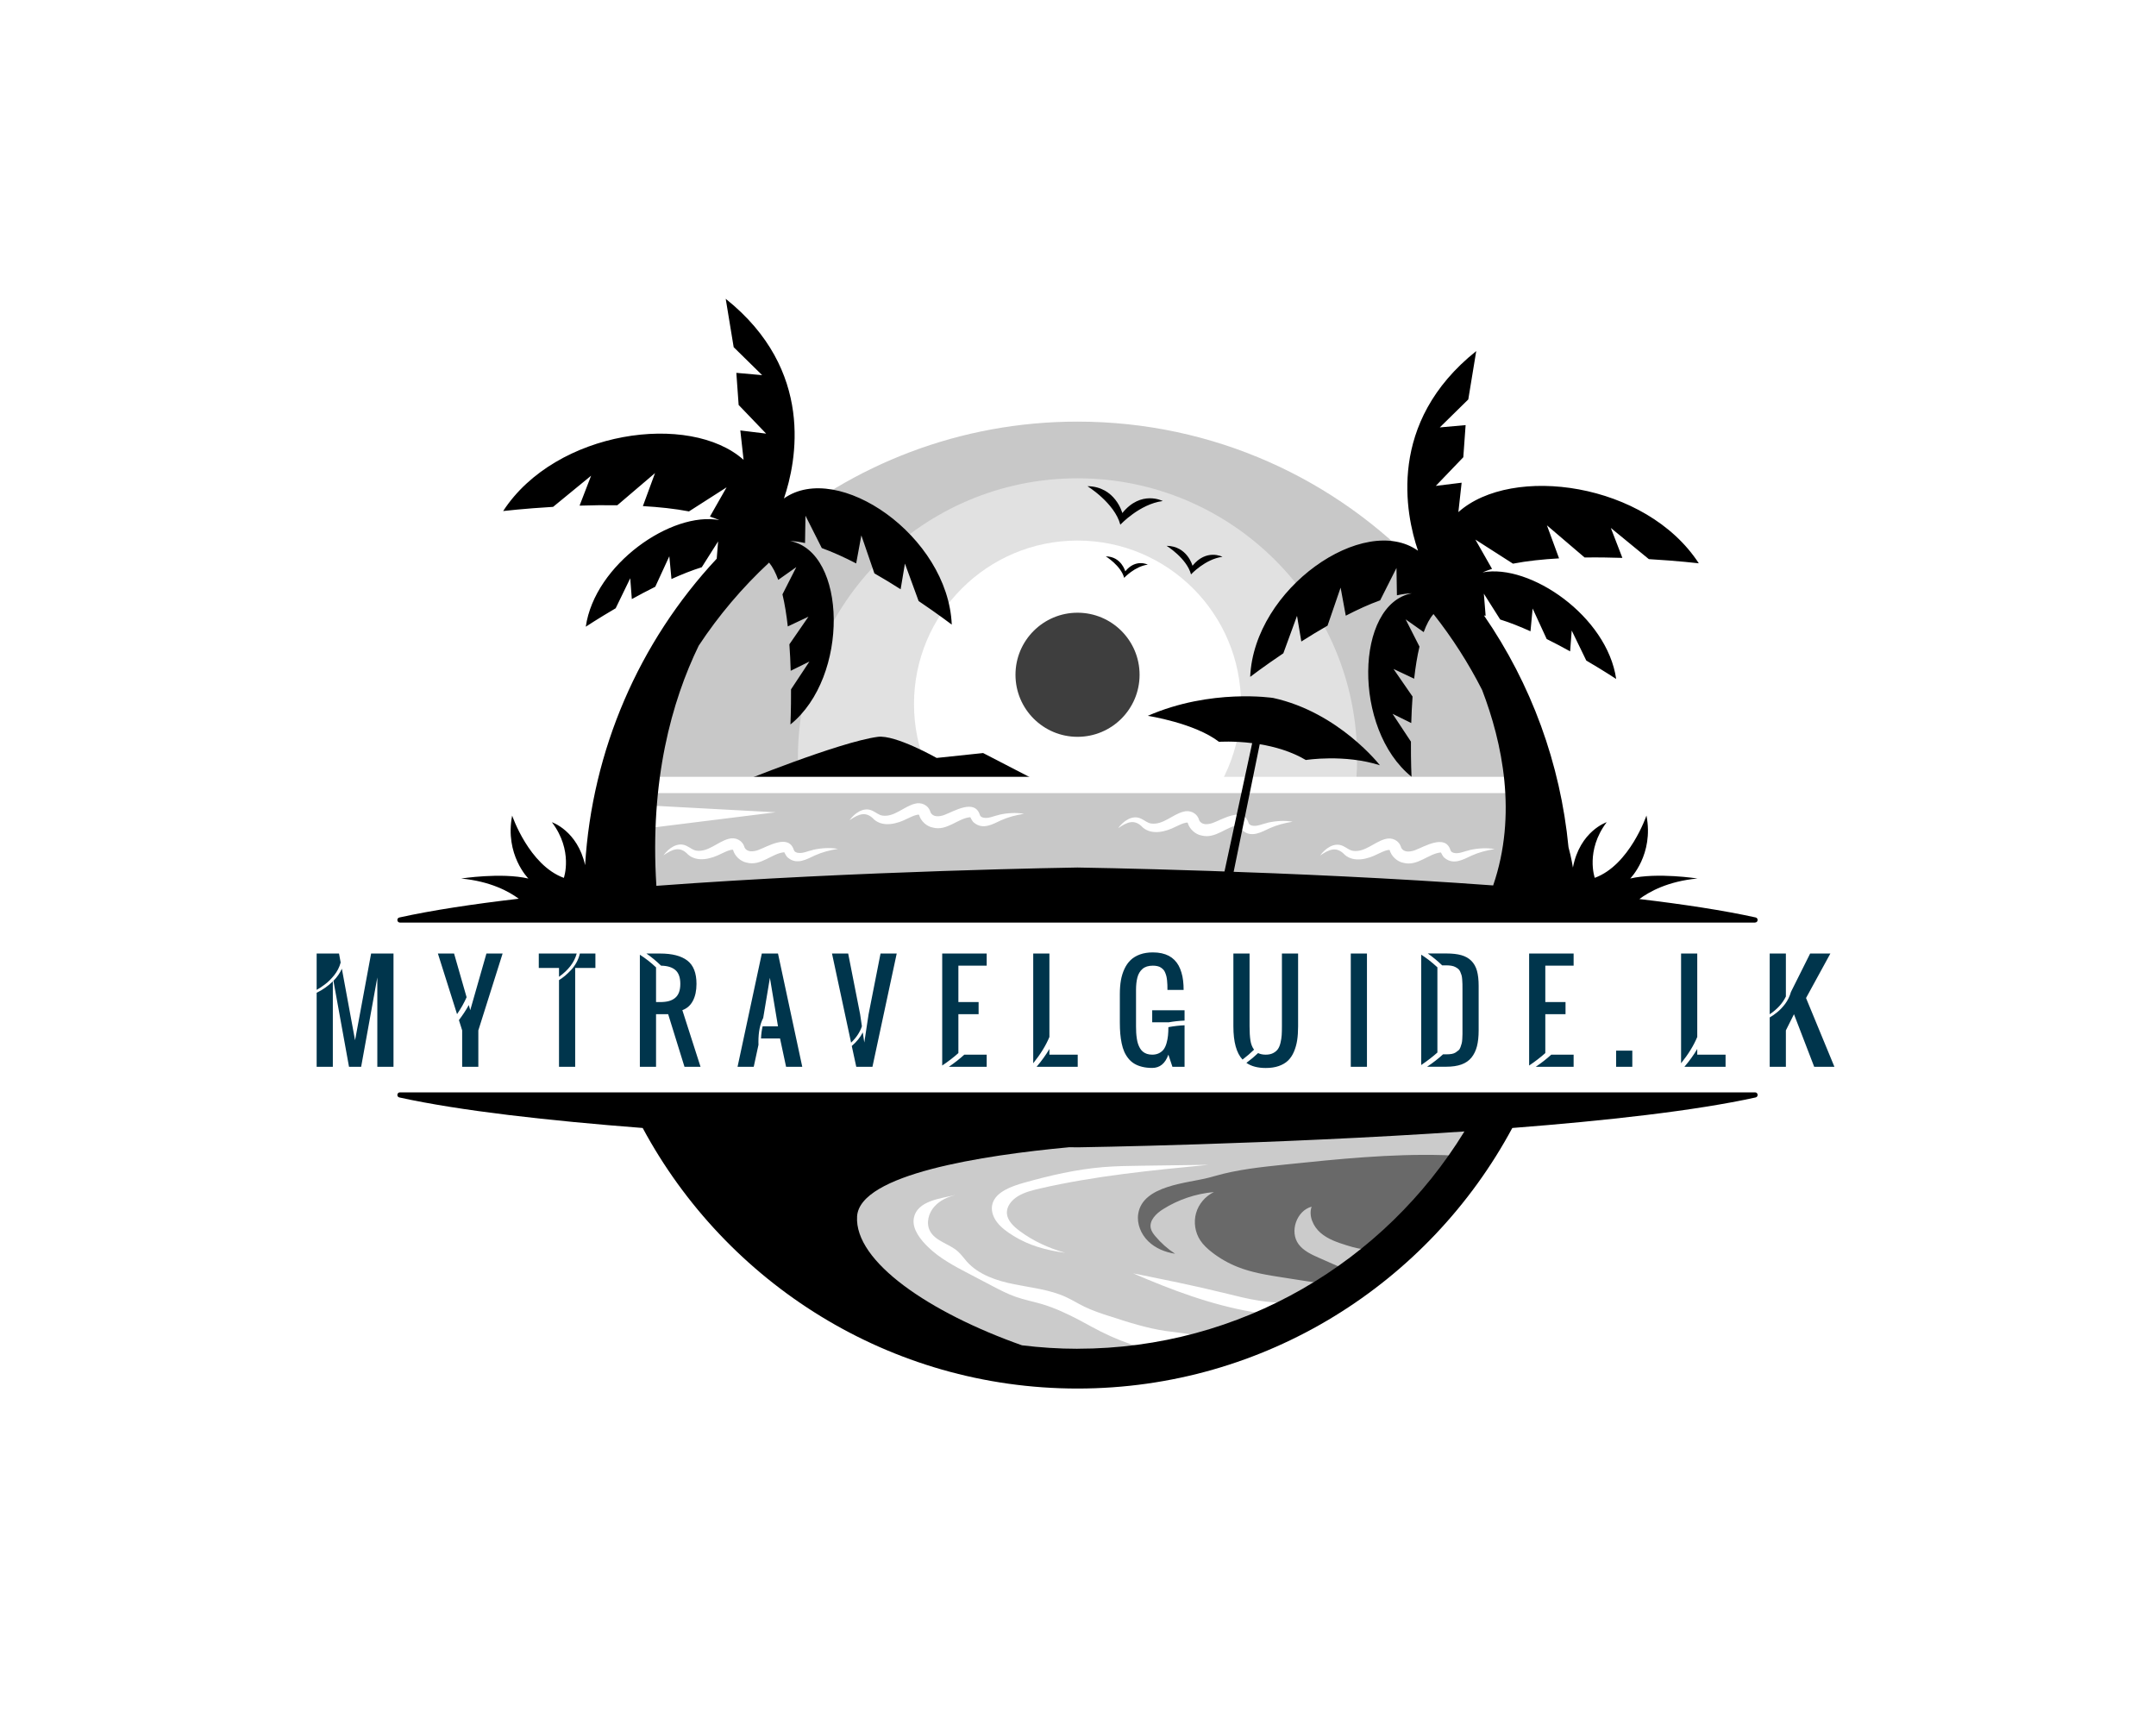 <?xml version="1.0" encoding="utf-8"?>
<svg xmlns="http://www.w3.org/2000/svg" version="1.1" width="1280" height="1024" viewBox="0 0 1280 1024">
  <desc>Created with Fabric.js 5.3.0</desc>
  <g transform="matrix(1 0 0 1 640 512)" id="background-logo">
    <rect style="stroke: none; stroke-width: 0; stroke-dasharray: none; stroke-linecap: butt; stroke-dashoffset: 0; stroke-linejoin: miter; stroke-miterlimit: 4; fill: rgb(255,255,255); fill-opacity: 0; fill-rule: nonzero; opacity: 1;" paint-order="stroke" x="-640" y="-512" rx="0" ry="0" width="1280" height="1024"/>
  </g>
  <g transform="matrix(1.921 0 0 1.921 639.7 500.813)" id="logo-logo">
    <g style="" paint-order="stroke">
      <g transform="matrix(1.23 0 0 1.23 0 -55.012)">
        <path style="stroke: none; stroke-width: 0; stroke-dasharray: none; stroke-linecap: butt; stroke-dashoffset: 0; stroke-linejoin: miter; stroke-miterlimit: 4; fill-rule: nonzero; opacity: 1; fill: rgb(200, 200, 200);" paint-order="stroke" transform=" translate(-170.89, -92.165)" d="M 289.84 149.81 C 289.84 151.03 289.82 152.25 289.79 153.47 L 51.99 153.47 C 51.96 152.25 51.94 151.03 51.94 149.81 C 51.94 113.68 68.06 81.3 93.49 59.5 C 114.3 41.65 141.33 30.86 170.89 30.86 C 205.12 30.86 235.97 45.32 257.67 68.47 C 277.62 89.74 289.84 118.35 289.84 149.81 Z" stroke-linecap="round"/>
      </g>
      <g transform="matrix(1.23 0 0 1.23 0 121.81)">
        <path style="stroke: none; stroke-width: 0; stroke-dasharray: none; stroke-linecap: butt; stroke-dashoffset: 0; stroke-linejoin: miter; stroke-miterlimit: 4; fill-rule: nonzero; opacity: 1; fill: rgb(203, 203, 203);" paint-order="stroke" transform=" translate(-170.89, -235.89)" d="M 277.3 203.03 C 257.77 242 217.45 268.75 170.89 268.75 C 124.33 268.75 84.02 242 64.48 203.03 L 277.3 203.03 Z" stroke-linecap="round"/>
      </g>
      <g transform="matrix(1.23 0 0 1.23 10.256 128.647)">
        <path style="stroke: none; stroke-width: 0; stroke-dasharray: none; stroke-linecap: butt; stroke-dashoffset: 0; stroke-linejoin: miter; stroke-miterlimit: 4; fill: rgb(255,255,255); fill-rule: nonzero; opacity: 1;" paint-order="stroke" transform=" translate(-179.227, -241.447)" d="M 228.76 252.37 C 227.87 252.37 226.08 253.58 225.21 253.92 C 224.27 254.28 223.3 254.8 222.33 255.07 C 220.07 255.72 217.17 254.89 214.91 254.51 C 204.51 252.75 194.55 248.99 184.86 244.81 C 192.47 246.34 200.09 247.87 207.63 249.72 C 210.63 250.45 213.62 251.24 216.67 251.7 C 220.66 252.3 224.71 252.33 228.75 252.37 Z M 178.98 255.59 C 176.79 254.87 174.59 254.15 172.51 253.13 C 170.98 252.38 169.53 251.47 167.98 250.76 C 163.91 248.89 159.37 248.44 154.98 247.55 C 150.59 246.67 146.07 245.19 143.08 241.85 C 142.33 241.01 141.69 240.07 140.85 239.32 C 138.64 237.34 135.11 236.74 133.78 234.08 C 132.8 232.12 133.48 229.62 134.96 228 C 136.44 226.38 138.26 225.63 140.38 225.08 C 136.83 226 130.44 226.42 129.74 231.12 C 129.34 233.81 131.58 236.48 133.35 238.2 C 136.3 241.07 140 243.02 143.62 244.91 C 145.57 245.93 147.53 246.96 149.48 247.98 C 151.39 248.98 153.32 249.99 155.35 250.7 C 157.5 251.46 159.75 251.89 161.94 252.53 C 165.27 253.52 168.42 255.01 171.49 256.63 C 173.23 257.56 174.95 258.53 176.72 259.42 C 179.95 261.05 183.32 262.39 186.79 263.43 C 189.37 264.21 192.8 265.43 195.66 265.35 C 196.01 265.34 196.36 265.31 196.69 265.25 C 199.7 264.76 202.1 263.05 204.97 262.16 C 201.47 259.99 197.13 259.89 193.05 259.29 C 188.24 258.58 183.59 257.08 178.97 255.57 Z M 154.82 235.41 C 158.79 237.84 163.02 239.01 167.79 239.65 C 163.59 238.45 159.71 236.66 156.38 234.18 C 154.8 233.01 153.28 231.54 153.15 229.76 C 153.03 228.05 154.27 226.44 155.91 225.44 C 157.54 224.44 159.52 223.94 161.47 223.49 C 175.3 220.31 189.59 218.92 203.82 217.54 C 198.17 217.62 192.52 217.7 186.87 217.77 C 183.69 217.81 180.5 217.86 177.34 218.12 C 170.58 218.68 163.99 220.21 157.54 222.02 C 154.25 222.94 150.55 224.3 149.59 227.12 C 149.04 228.73 149.57 230.5 150.63 231.91 C 151.69 233.32 153.23 234.43 154.83 235.41 Z" stroke-linecap="round"/>
      </g>
      <g transform="matrix(1.23 0 0 1.23 69.231 116.169)">
        <path style="stroke: none; stroke-width: 0; stroke-dasharray: none; stroke-linecap: butt; stroke-dashoffset: 0; stroke-linejoin: miter; stroke-miterlimit: 4; fill-rule: nonzero; opacity: 1; fill: rgb(105, 105, 105);" paint-order="stroke" transform=" translate(-227.163, -231.305)" d="M 266.3 221.3 C 261.85 227.42 256.16 232.64 249.68 236.54 C 247.97 237.56 246.15 238.52 244.17 238.71 C 242.25 238.89 240.35 238.34 238.51 237.77 C 236.17 237.04 233.77 236.23 231.93 234.62 C 230.09 233.01 228.91 230.38 229.7 228.06 C 225.93 229.08 224.1 234.33 226.42 237.48 C 227.66 239.16 229.66 240.08 231.57 240.92 C 233.03 241.57 234.49 242.21 235.96 242.86 C 237.09 243.36 239.54 243.91 240.36 244.8 C 241.94 246.51 238.89 247.49 237.23 247.55 C 234.09 247.65 230.96 247.17 227.85 246.69 C 226.08 246.41 224.31 246.14 222.54 245.86 C 218.67 245.26 214.75 244.65 211.11 243.2 C 208.78 242.28 206.58 241.02 204.6 239.47 C 203.52 238.62 202.49 237.68 201.73 236.53 C 200.42 234.54 200.02 231.97 200.67 229.68 C 201.32 227.39 203 225.41 205.16 224.39 C 200.63 224.79 196.2 226.28 192.36 228.7 C 190.65 229.78 188.86 231.52 189.29 233.49 C 189.46 234.25 189.94 234.89 190.43 235.48 C 191.86 237.18 193.54 238.68 195.41 239.89 C 192.9 239.51 190.44 238.51 188.63 236.73 C 186.82 234.95 185.74 232.35 186.14 229.84 C 187.27 222.67 198.54 222.17 203.89 220.77 C 204.36 220.65 204.82 220.52 205.28 220.39 C 211.05 218.72 217.06 218.1 223.02 217.48 C 236.28 216.11 249.58 214.73 262.91 215.11 C 264.44 215.15 266.7 215.3 267.8 216.55 C 269.12 218.06 267.34 219.85 266.3 221.28 Z" stroke-linecap="round"/>
      </g>
      <g transform="matrix(1.23 0 0 1.23 0.006 -46.252)">
        <path style="stroke: none; stroke-width: 0; stroke-dasharray: none; stroke-linecap: butt; stroke-dashoffset: 0; stroke-linejoin: miter; stroke-miterlimit: 4; fill-rule: nonzero; opacity: 1; fill: rgb(225, 225, 225);" paint-order="stroke" transform=" translate(-170.895, -99.285)" d="M 241.15 115.35 C 241.15 129.4 237.02 142.49 229.92 153.47 L 111.87 153.47 C 104.76 142.49 100.64 129.4 100.64 115.35 C 100.64 76.55 132.09 45.1 170.89 45.1 C 209.69 45.1 241.15 76.55 241.15 115.35 Z" stroke-linecap="round"/>
      </g>
      <g transform="matrix(1.23 0 0 1.23 -5.684342e-14 -43.134)">
        <path style="stroke: none; stroke-width: 0; stroke-dasharray: none; stroke-linecap: butt; stroke-dashoffset: 0; stroke-linejoin: miter; stroke-miterlimit: 4; fill-rule: nonzero; opacity: 1; fill: rgb(255, 255, 255);" paint-order="stroke" transform=" translate(-170.89, -101.82)" d="M 211.97 101.82 C 211.97 124.51 193.58 142.9 170.89 142.9 C 148.2 142.9 129.81 124.51 129.81 101.82 C 129.81 79.13 148.2 60.74 170.89 60.74 C 193.58 60.74 211.97 79.13 211.97 101.82 Z" stroke-linecap="round"/>
      </g>
      <g transform="matrix(1.23 0 0 1.23 -58.039 -25.843)">
        <path style="stroke: none; stroke-width: 0; stroke-dasharray: none; stroke-linecap: butt; stroke-dashoffset: 0; stroke-linejoin: miter; stroke-miterlimit: 4; fill: rgb(0,0,0); fill-rule: nonzero; opacity: 1;" paint-order="stroke" transform=" translate(-123.715, -115.874)" d="M 161.92 121.74 L 85.51 121.74 C 85.51 121.74 111.02 111.34 120.72 110.05 C 125.13 109.46 135.51 115.35 135.51 115.35 L 147.19 114.12 L 161.92 121.74 Z" stroke-linecap="round"/>
      </g>
      <g transform="matrix(1.23 0 0 1.23 1.175 -14.659)">
        <path style="stroke: none; stroke-width: 0; stroke-dasharray: none; stroke-linecap: butt; stroke-dashoffset: 0; stroke-linejoin: miter; stroke-miterlimit: 4; fill: rgb(255,255,255); fill-rule: nonzero; opacity: 1;" paint-order="stroke" transform=" translate(-171.845, -124.965)" d="M 280.97 120.09 L 280.97 129.84 L 62.72 129.84 L 62.72 120.09 L 280.97 120.09 Z" stroke-linecap="round"/>
      </g>
      <g transform="matrix(1.23 0 0 1.23 -0.655 2.238)">
        <path style="stroke: none; stroke-width: 0; stroke-dasharray: none; stroke-linecap: butt; stroke-dashoffset: 0; stroke-linejoin: miter; stroke-miterlimit: 4; fill-rule: nonzero; opacity: 1; fill: rgb(200, 200, 200);" paint-order="stroke" transform=" translate(-170.358, -138.699)" d="M 267.66 151.19 C 242.69 154.81 64.56 152.48 64.56 152.48 C 64.56 152.48 48.97 147.49 59.62 124.18 L 282.98 124.18 C 282.98 124.18 292.64 147.57 267.66 151.19 Z" stroke-linecap="round"/>
      </g>
      <g transform="matrix(1.23 0 0 1.23 -2.227 -3.18)">
        <path style="stroke: none; stroke-width: 0; stroke-dasharray: none; stroke-linecap: butt; stroke-dashoffset: 0; stroke-linejoin: miter; stroke-miterlimit: 4; fill: rgb(255,255,255); fill-rule: nonzero; opacity: 1;" paint-order="stroke" transform=" translate(-169.08, -134.295)" d="M 95.06 129 L 62.97 132.99 L 62.46 127.25 L 95.06 129 Z M 104.46 138.45 C 103.01 138.76 101.79 139.45 100.48 139.16 C 100.02 139.02 99.74 138.85 99.62 138.47 C 98.3 134.31 93.07 137.61 90.63 138.5 C 89.35 138.94 87.85 139.06 87.23 137.83 C 86.72 135.96 84.87 135.18 83.2 135.68 C 80.44 136.43 78.09 139.05 75.15 138.64 C 74.2 138.5 73.56 137.85 72.62 137.42 C 70.38 136.35 68.09 138.1 66.86 139.82 C 69.1 138.28 70.99 137.4 73.05 139.63 C 75.39 141.66 78.93 140.67 81.32 139.44 C 82.16 139.06 82.96 138.63 83.84 138.44 C 84.06 138.4 84.25 138.41 84.33 138.42 C 84.73 139.96 86.22 141.37 87.81 141.65 C 91.34 142.59 94.12 139.3 97.21 139.04 C 97.21 139.04 97.21 139.04 97.21 139.04 C 97.39 139.37 97.78 140.18 98.13 140.4 C 100.41 142.32 102.92 140.75 104.93 139.83 C 106.73 139.02 108.68 138.51 110.71 138.19 C 108.67 137.84 106.54 137.97 104.47 138.43 Z M 151.2 129.64 C 149.75 129.95 148.53 130.64 147.22 130.35 C 146.76 130.21 146.48 130.04 146.36 129.66 C 145.04 125.5 139.81 128.8 137.37 129.69 C 136.09 130.13 134.59 130.25 133.97 129.02 C 133.46 127.15 131.61 126.37 129.94 126.87 C 127.18 127.62 124.83 130.24 121.89 129.83 C 120.94 129.69 120.3 129.04 119.36 128.61 C 117.12 127.54 114.83 129.29 113.6 131.01 C 115.84 129.47 117.73 128.59 119.79 130.82 C 122.13 132.85 125.67 131.86 128.06 130.63 C 128.9 130.25 129.7 129.82 130.58 129.63 C 130.8 129.59 130.99 129.6 131.07 129.61 C 131.47 131.15 132.96 132.56 134.55 132.84 C 138.08 133.78 140.86 130.49 143.95 130.23 C 143.95 130.23 143.95 130.23 143.95 130.23 C 144.13 130.56 144.52 131.37 144.87 131.59 C 147.15 133.51 149.66 131.94 151.67 131.02 C 153.47 130.21 155.42 129.7 157.45 129.38 C 155.41 129.03 153.28 129.16 151.21 129.62 Z M 269.45 138.5 C 268 138.81 266.78 139.5 265.47 139.21 C 265.01 139.07 264.73 138.9 264.61 138.52 C 263.29 134.36 258.06 137.66 255.62 138.55 C 254.34 138.99 252.84 139.11 252.22 137.88 C 251.71 136.01 249.86 135.23 248.19 135.73 C 245.43 136.48 243.08 139.1 240.14 138.69 C 239.19 138.55 238.55 137.9 237.61 137.47 C 235.37 136.4 233.08 138.15 231.85 139.87 C 234.09 138.33 235.98 137.45 238.04 139.68 C 240.38 141.71 243.92 140.72 246.31 139.49 C 247.15 139.11 247.95 138.68 248.83 138.49 C 249.05 138.45 249.24 138.46 249.32 138.47 C 249.72 140.01 251.21 141.42 252.8 141.7 C 256.33 142.64 259.11 139.35 262.2 139.09 C 262.2 139.09 262.2 139.09 262.2 139.09 C 262.38 139.42 262.77 140.23 263.12 140.45 C 265.4 142.37 267.91 140.8 269.92 139.88 C 271.72 139.07 273.67 138.56 275.7 138.24 C 273.66 137.89 271.53 138.02 269.46 138.48 Z M 218.7 131.63 C 217.25 131.94 216.03 132.63 214.72 132.34 C 214.26 132.2 213.98 132.03 213.86 131.65 C 212.54 127.49 207.31 130.79 204.87 131.68 C 203.59 132.12 202.09 132.24 201.47 131.01 C 200.96 129.14 199.11 128.36 197.44 128.86 C 194.68 129.61 192.33 132.23 189.39 131.82 C 188.44 131.68 187.8 131.03 186.86 130.6 C 184.62 129.53 182.33 131.28 181.1 133 C 183.34 131.46 185.23 130.58 187.29 132.81 C 189.63 134.84 193.17 133.85 195.56 132.62 C 196.4 132.24 197.2 131.81 198.08 131.62 C 198.3 131.58 198.49 131.59 198.57 131.6 C 198.97 133.14 200.46 134.55 202.05 134.83 C 205.58 135.77 208.36 132.48 211.45 132.22 C 211.45 132.22 211.45 132.22 211.45 132.22 C 211.63 132.55 212.02 133.36 212.37 133.58 C 214.65 135.5 217.16 133.93 219.17 133.01 C 220.97 132.2 222.92 131.69 224.95 131.37 C 222.91 131.02 220.78 131.15 218.71 131.61 Z" stroke-linecap="round"/>
      </g>
      <g transform="matrix(1.23 0 0 1.23 0.012 -52.189)">
        <path style="stroke: none; stroke-width: 0; stroke-dasharray: none; stroke-linecap: butt; stroke-dashoffset: 0; stroke-linejoin: miter; stroke-miterlimit: 4; fill-rule: nonzero; opacity: 1; fill: rgb(62, 62, 62);" paint-order="stroke" transform=" translate(-170.9, -94.46)" d="M 186.49 94.46 C 186.49 103.07 179.51 110.05 170.9 110.05 C 162.29 110.05 155.31 103.07 155.31 94.46 C 155.31 85.85 162.29 78.87 170.9 78.87 C 179.51 78.87 186.49 85.85 186.49 94.46 Z" stroke-linecap="round"/>
      </g>
      <g transform="matrix(1.23 0 0 1.23 23.935 -96.3)">
        <path style="stroke: none; stroke-width: 0; stroke-dasharray: none; stroke-linecap: butt; stroke-dashoffset: 0; stroke-linejoin: miter; stroke-miterlimit: 4; fill: rgb(0,0,0); fill-rule: nonzero; opacity: 1;" paint-order="stroke" transform=" translate(-190.345, -58.605)" d="M 192.29 50.82 C 186.45 51.59 181.65 56.77 181.65 56.77 C 180.22 51.31 173.38 47.09 173.38 47.09 C 180.41 47.17 182.15 53.84 182.15 53.84 C 186.88 47.98 192.3 50.81 192.3 50.81 Z M 199.78 67.08 C 199.78 67.08 198.49 62.13 193.27 62.07 C 193.27 62.07 198.34 65.2 199.41 69.25 C 199.41 69.25 202.97 65.4 207.31 64.83 C 207.31 64.83 203.29 62.73 199.78 67.08 Z M 182.89 68.49 C 182.89 68.49 181.92 64.77 178 64.72 C 178 64.72 181.81 67.07 182.61 70.12 C 182.61 70.12 185.28 67.23 188.54 66.8 C 188.54 66.8 185.52 65.22 182.88 68.49 Z" stroke-linecap="round"/>
      </g>
      <g transform="matrix(1.23 0 0 1.23 -5.684342e-14 -71.99)">
        <path style="stroke: none; stroke-width: 0; stroke-dasharray: none; stroke-linecap: butt; stroke-dashoffset: 0; stroke-linejoin: miter; stroke-miterlimit: 4; fill: rgb(0,0,0); fill-rule: nonzero; opacity: 1;" paint-order="stroke" transform=" translate(-170.89, -78.365)" d="M 341.13 156.72 L 0.65 156.72 C -0.13 156.72 -0.25 155.6 0.51 155.44 C 8.74 153.62 19.05 152.07 30.5 150.73 C 28.02 148.9 23.35 146.34 16.02 145.66 C 16.02 145.66 26.09 144.08 32.92 145.66 C 32.92 145.66 26.93 139.67 28.84 129.84 C 28.84 129.84 33.06 142.3 41.83 145.49 C 41.83 145.49 44.24 138.66 38.83 131.51 C 38.83 131.51 45.24 133.63 47.17 142.29 C 48.92 113.49 60.63 86.31 80.24 65.3 L 80.59 60.96 L 76.48 67.45 C 74.06 68.2 71.47 69.23 68.87 70.41 L 68.33 64.69 L 64.8 72.35 C 62.77 73.36 60.78 74.42 58.91 75.45 L 58.51 70.22 L 54.85 77.76 C 50.39 80.37 47.34 82.39 47.34 82.39 C 49.6 66.66 68.95 53.34 80.91 55.61 C 80.16 55.29 79.37 55 78.53 54.73 L 82.72 47.37 L 73.27 53.42 C 69.71 52.74 65.75 52.32 61.69 52.09 L 64.74 43.79 L 55.27 51.87 C 52.03 51.83 48.82 51.87 45.78 51.97 L 48.68 44.45 L 39.13 52.28 C 31.77 52.71 26.58 53.33 26.58 53.33 C 39.82 33 73.53 28.43 86.99 40.47 L 86.17 33.08 L 92.66 33.88 L 85.75 26.68 L 85.17 18.61 L 91.66 19.19 L 84.5 12.16 L 82.5 0.01 C 104.98 17.94 100.28 40.94 97.13 50.17 C 110.65 40.56 138.34 59.57 139.3 81.86 C 139.3 81.86 135.93 79.29 130.97 75.94 L 127.53 66.53 L 126.45 72.98 C 124.37 71.65 122.15 70.3 119.86 68.99 L 116.58 59.44 L 115.28 66.49 C 112.35 64.97 109.41 63.63 106.64 62.63 L 102.54 54.5 L 102.43 61.37 C 101.1 61.07 99.85 60.9 98.68 60.86 C 112.95 63.57 113.62 94.99 98.76 106.95 C 98.76 106.95 98.94 103.29 98.91 98.13 L 103.53 91.14 L 98.83 93.46 C 98.77 91.33 98.66 89.08 98.5 86.81 L 103.29 79.87 L 98.1 82.32 C 97.78 79.48 97.35 76.73 96.76 74.26 L 100.24 67.41 L 95.7 70.62 C 95.06 68.85 94.3 67.37 93.4 66.28 C 86.63 72.57 80.71 79.58 75.71 87.16 C 68.97 101.05 63.39 120.94 65.08 147.49 C 115.92 143.7 170.88 142.89 170.88 142.89 C 170.88 142.89 224.87 143.68 275.33 147.39 L 275.33 147.39 C 281.45 129.57 277.64 111.53 272.56 98.29 C 269.15 91.58 265.06 85.19 260.34 79.21 C 259.37 80.31 258.56 81.87 257.88 83.75 L 253.34 80.54 L 256.82 87.39 C 256.23 89.86 255.8 92.61 255.48 95.45 L 250.29 93 L 255.08 99.94 C 254.92 102.21 254.81 104.46 254.75 106.59 L 250.05 104.27 L 254.67 111.26 C 254.64 116.43 254.82 120.08 254.82 120.08 C 239.96 108.12 240.63 76.7 254.9 73.99 C 253.73 74.03 252.48 74.2 251.15 74.5 L 251.04 67.63 L 246.94 75.76 C 244.17 76.75 241.24 78.1 238.3 79.62 L 237 72.57 L 233.72 82.12 C 231.44 83.43 229.21 84.78 227.13 86.11 L 226.05 79.66 L 222.61 89.07 C 217.65 92.41 214.28 94.99 214.28 94.99 C 215.24 72.71 242.93 53.69 256.45 63.3 C 253.3 54.06 248.61 31.07 271.08 13.14 L 269.08 25.29 L 261.92 32.32 L 268.41 31.74 L 267.83 39.81 L 260.92 47.01 L 267.41 46.21 L 266.59 53.6 C 280.05 41.56 313.77 46.13 327 66.46 C 327 66.46 321.81 65.84 314.45 65.41 L 304.9 57.58 L 307.8 65.1 C 304.76 65 301.55 64.95 298.31 65 L 288.84 56.92 L 291.89 65.22 C 287.82 65.45 283.87 65.86 280.31 66.55 L 270.86 60.5 L 275.05 67.86 C 274.21 68.13 273.42 68.42 272.67 68.74 C 284.63 66.47 303.98 79.79 306.24 95.52 C 306.24 95.52 303.19 93.5 298.73 90.89 L 295.07 83.35 L 294.67 88.58 C 292.81 87.55 290.82 86.49 288.78 85.48 L 285.25 77.82 L 284.71 83.54 C 282.11 82.37 279.52 81.33 277.1 80.58 L 272.99 74.09 L 273.44 79.64 C 273.3 79.61 273.17 79.6 273.03 79.57 C 284.93 96.83 292.23 116.8 294.26 137.77 C 295.01 140.54 295.37 142.9 295.37 142.9 C 297.12 133.71 303.86 131.5 303.86 131.5 C 298.45 138.66 300.86 145.48 300.86 145.48 C 309.62 142.29 313.85 129.83 313.85 129.83 C 315.76 139.65 309.77 145.65 309.77 145.65 C 316.6 144.07 326.67 145.65 326.67 145.65 C 319.22 146.34 314.52 148.98 312.07 150.81 C 323.2 152.13 333.23 153.66 341.27 155.43 C 342.03 155.6 341.91 156.71 341.13 156.71 Z" stroke-linecap="round"/>
      </g>
      <g transform="matrix(1.23 0 0 1.23 0 122.616)">
        <path style="stroke: none; stroke-width: 0; stroke-dasharray: none; stroke-linecap: butt; stroke-dashoffset: 0; stroke-linejoin: miter; stroke-miterlimit: 4; fill: rgb(0,0,0); fill-rule: nonzero; opacity: 1;" paint-order="stroke" transform=" translate(-170.89, -236.545)" d="M 341.13 199.34 L 0.65 199.34 C -0.13 199.34 -0.25 200.46 0.51 200.62 C 15.75 203.98 38.11 206.47 61.64 208.29 C 82.57 247.22 123.69 273.75 170.89 273.75 C 218.09 273.75 259.22 247.22 280.14 208.29 C 303.67 206.46 326.03 203.98 341.27 200.62 C 342.03 200.45 341.91 199.34 341.13 199.34 Z M 170.89 263.76 C 166.17 263.76 161.51 263.45 156.94 262.89 C 133.8 254.71 114.79 241.89 115.51 230.49 C 116.18 219.91 146.92 215.16 168.86 213.12 C 170.18 213.14 170.9 213.15 170.9 213.15 C 170.9 213.15 219.86 212.43 268.11 209.16 C 248.07 241.87 211.99 263.75 170.89 263.75 Z" stroke-linecap="round"/>
      </g>
      <g transform="matrix(1.23 0 0 1.23 57.614 -18.003)">
        <path style="stroke: none; stroke-width: 0; stroke-dasharray: none; stroke-linecap: butt; stroke-dashoffset: 0; stroke-linejoin: miter; stroke-miterlimit: 4; fill: rgb(0,0,0); fill-rule: nonzero; opacity: 1;" paint-order="stroke" transform=" translate(-217.72, -122.247)" d="M 246.9 117.2 C 237.91 114.32 228.25 115.87 228.25 115.87 C 224.58 113.69 220.39 112.52 216.67 111.9 L 209.98 144.63 L 207.65 144.63 L 214.77 111.63 C 210.03 111.04 206.44 111.3 206.44 111.3 C 200.28 106.56 188.54 104.77 188.54 104.77 C 204.42 97.84 220.05 100.28 220.05 100.28 C 236.57 103.9 246.89 117.22 246.89 117.22 Z" stroke-linecap="round"/>
      </g>
    </g>
  </g>
  <g transform="matrix(1.921 0 0 1.921 638.536 593.912)" id="text-logo">
    <g style="" paint-order="stroke">
      <g transform="matrix(1 0 0 1 0 0)" id="text-logo-path-0">
        <filter id="SVGID_472378" y="-28.399%" height="156.797%" x="-20%" width="140%">
          <feGaussianBlur in="SourceAlpha" stdDeviation="0"/>
          <feOffset dx="0" dy="3" result="oBlur"/>
          <feFlood flood-color="rgb(175,175,175)" flood-opacity="1"/>
          <feComposite in2="oBlur" operator="in"/>
          <feMerge>
            <feMergeNode/>
            <feMergeNode in="SourceGraphic"/>
          </feMerge>
        </filter>
        <path style="stroke: rgb(255,255,255); stroke-width: 0; stroke-dasharray: none; stroke-linecap: butt; stroke-dashoffset: 0; stroke-linejoin: miter; stroke-miterlimit: 4; fill: rgb(0,53,76); fill-rule: nonzero; opacity: 1;filter: url(#SVGID_472378);" paint-order="stroke" transform=" translate(-232.645, 17.49)" d="M 3.11 0 L -1.89 0 L -1.89 -22.87 Q 0.94 -24.26 3.11 -26.39 L 3.11 -26.39 L 3.11 0 Z M -1.89 -23.77 L -1.89 -23.77 L -1.89 -35 L 5.02 -35 L 5.53 -32.23 Q 5.25 -31.15 4.73 -30.14 Q 4.2 -29.12 3.54 -28.3 Q 2.87 -27.48 2.18 -26.78 Q 1.48 -26.07 0.7 -25.49 Q -0.08 -24.9 -0.68 -24.5 Q -1.29 -24.1 -1.89 -23.77 Z M 3.3 -26.56 L 3.3 -26.56 L 8.11 0 L 11.86 0 L 16.86 -27.62 L 16.86 0 L 21.86 0 L 21.86 -35 L 14.94 -35 L 9.98 -8.2 L 5.9 -30.31 Q 5.02 -28.32 3.3 -26.56 Z M 41.5 -16.27 L 35.58 -35 L 40.58 -35 L 44.45 -21.5 Q 43.35 -18.96 41.5 -16.27 L 41.5 -16.27 Z M 43.08 -11.25 L 42.08 -14.43 Q 43.88 -16.8 45.13 -19.08 L 45.13 -19.08 L 45.58 -17.5 L 50.58 -35 L 55.58 -35 L 48.08 -11.25 L 48.08 0 L 43.08 0 L 43.08 -11.25 Z M 73.01 -30.55 L 66.76 -30.55 L 66.76 -35 L 78.48 -35 Q 77.39 -30.94 73.01 -27.81 L 73.01 -27.81 L 73.01 -30.55 Z M 78.01 0 L 73.01 0 L 73.01 -26.78 Q 73.99 -27.4 74.89 -28.14 Q 75.78 -28.89 76.74 -29.91 Q 77.7 -30.94 78.42 -32.26 Q 79.14 -33.57 79.46 -35 L 79.46 -35 L 84.26 -35 L 84.26 -30.55 L 78.01 -30.55 L 78.01 0 Z M 103 0 L 98 0 L 98 -34.63 Q 100.64 -32.95 103 -30.72 L 103 -30.72 L 103 -20 L 104.25 -20 Q 105.8 -20 106.94 -20.3 Q 108.08 -20.61 108.89 -21.28 Q 109.7 -21.95 110.1 -23.03 Q 110.5 -24.1 110.5 -25.63 L 110.5 -25.63 Q 110.5 -28.54 109.02 -29.86 Q 107.53 -31.19 104.55 -31.25 L 104.55 -31.25 Q 102.42 -33.32 100.03 -35 L 100.03 -35 L 104.25 -35 Q 109.84 -35 112.67 -32.83 Q 115.5 -30.66 115.5 -25.63 L 115.5 -25.63 Q 115.5 -22.5 114.39 -20.39 Q 113.28 -18.28 111.13 -17.5 L 111.13 -17.5 L 116.75 0 L 111.79 0 L 106.75 -16.25 L 103 -16.25 L 103 0 Z M 133.19 0 L 128.19 0 L 135.69 -35 L 140.69 -35 L 148.19 0 L 143.19 0 L 141.32 -8.75 L 135.44 -8.75 Q 135.53 -10.82 135.94 -12.5 L 135.94 -12.5 L 140.69 -12.5 L 138.19 -27.5 L 136.12 -15.1 Q 134.64 -12.27 134.64 -7.7 L 134.64 -7.7 Q 134.64 -7.25 134.66 -6.8 L 134.66 -6.8 L 133.19 0 Z M 163.28 -7.46 L 157.38 -35 L 162.38 -35 L 166.07 -16.25 L 166.62 -12.52 Q 165.72 -9.8 163.28 -7.46 L 163.28 -7.46 Z M 164.88 0 L 163.49 -6.43 Q 165.76 -8.38 166.89 -10.63 L 166.89 -10.63 L 167.36 -7.5 L 168.69 -16.25 L 172.38 -35 L 177.38 -35 L 169.88 0 L 164.88 0 Z M 191.44 -0.39 L 191.44 -0.39 L 191.44 -35 L 205.19 -35 L 205.19 -31.25 L 196.44 -31.25 L 196.44 -20 L 202.69 -20 L 202.69 -16.25 L 196.44 -16.25 L 196.44 -4.24 Q 194.27 -2.29 191.44 -0.39 Z M 205.19 0 L 193.49 0 Q 196.18 -1.84 198.27 -3.75 L 198.27 -3.75 L 205.19 -3.75 L 205.19 0 Z M 219.57 -1.09 L 219.57 -1.09 L 219.57 -35 L 224.57 -35 L 224.57 -9.22 Q 222.97 -5.33 219.57 -1.09 Z M 233.32 0 L 220.61 0 Q 222.99 -2.81 224.57 -5.51 L 224.57 -5.51 L 224.57 -3.75 L 233.32 -3.75 L 233.32 0 Z M 246.34 -22.5 L 246.34 -13.63 Q 246.34 -11.78 246.47 -10.25 Q 246.6 -8.73 246.9 -7.27 Q 247.2 -5.8 247.7 -4.67 Q 248.2 -3.54 248.98 -2.57 Q 249.76 -1.6 250.78 -0.98 Q 251.81 -0.35 253.22 0 Q 254.62 0.35 256.34 0.35 L 256.34 0.35 Q 259.88 0.35 261.34 -3.75 L 261.34 -3.75 L 262.59 0 L 266.34 0 L 266.34 -12.83 Q 263.9 -12.73 261.34 -12.25 L 261.34 -12.25 Q 261.34 -10.78 261.22 -9.64 Q 261.11 -8.5 260.78 -7.34 Q 260.46 -6.19 259.93 -5.44 Q 259.39 -4.69 258.48 -4.22 Q 257.57 -3.75 256.34 -3.75 L 256.34 -3.75 Q 255.44 -3.75 254.71 -3.99 Q 253.98 -4.24 253.46 -4.67 Q 252.94 -5.1 252.56 -5.75 Q 252.18 -6.41 251.95 -7.12 Q 251.71 -7.83 251.58 -8.76 Q 251.44 -9.69 251.39 -10.56 Q 251.34 -11.43 251.34 -12.5 L 251.34 -12.5 L 251.34 -23.75 Q 251.34 -24.86 251.44 -25.79 Q 251.54 -26.72 251.76 -27.59 Q 251.99 -28.46 252.38 -29.1 Q 252.77 -29.75 253.33 -30.24 Q 253.9 -30.74 254.71 -31 Q 255.52 -31.25 256.54 -31.25 L 256.54 -31.25 Q 257.3 -31.25 257.92 -31.11 Q 258.55 -30.98 259.01 -30.67 Q 259.47 -30.37 259.8 -30.01 Q 260.13 -29.65 260.35 -29.09 Q 260.58 -28.54 260.72 -28 Q 260.85 -27.46 260.93 -26.71 Q 261.01 -25.96 261.03 -25.3 Q 261.05 -24.65 261.05 -23.75 L 261.05 -23.75 L 266.05 -23.75 Q 266.05 -25.29 265.89 -26.61 Q 265.74 -27.93 265.38 -29.12 Q 265.03 -30.31 264.51 -31.27 Q 263.98 -32.23 263.22 -33 Q 262.45 -33.77 261.48 -34.29 Q 260.5 -34.8 259.26 -35.08 Q 258.02 -35.35 256.54 -35.35 L 256.54 -35.35 Q 254.33 -35.35 252.59 -34.73 Q 250.85 -34.1 249.69 -33 Q 248.53 -31.89 247.77 -30.27 Q 247.01 -28.65 246.67 -26.74 Q 246.34 -24.82 246.34 -22.5 L 246.34 -22.5 Z M 261.34 -13.75 L 256.34 -13.75 L 256.34 -17.46 L 266.34 -17.46 L 266.34 -14.28 Q 263.86 -14.18 261.34 -13.73 L 261.34 -13.73 L 261.34 -13.75 Z M 281.43 -12.5 L 281.43 -12.5 L 281.43 -35 L 286.43 -35 L 286.43 -12.5 Q 286.43 -9.88 286.7 -8.13 Q 286.98 -6.39 287.82 -5.29 L 287.82 -5.29 Q 286.25 -3.75 284.26 -2.23 L 284.26 -2.23 Q 281.43 -5.25 281.43 -12.5 Z M 285.45 -1.21 L 285.45 -1.21 Q 287.47 -2.71 289.07 -4.24 L 289.07 -4.24 Q 290.04 -3.75 291.43 -3.75 L 291.43 -3.75 Q 292.78 -3.75 293.73 -4.24 Q 294.67 -4.73 295.19 -5.47 Q 295.71 -6.21 296 -7.45 Q 296.29 -8.69 296.36 -9.79 Q 296.43 -10.88 296.43 -12.5 L 296.43 -12.5 L 296.43 -35 L 301.43 -35 L 301.43 -12.5 Q 301.43 -10.1 301.14 -8.19 Q 300.84 -6.29 300.14 -4.65 Q 299.44 -3.01 298.32 -1.92 Q 297.19 -0.84 295.45 -0.23 Q 293.72 0.37 291.43 0.37 L 291.43 0.37 Q 287.72 0.37 285.45 -1.21 Z M 322.71 0 L 317.71 0 L 317.71 -35 L 322.71 -35 L 322.71 0 Z M 339.48 -34.65 L 339.48 -0.55 Q 342.31 -2.46 344.48 -4.41 L 344.48 -4.41 L 344.48 -30.74 Q 343.11 -32.01 341.81 -33.01 Q 340.5 -34 339.48 -34.65 L 339.48 -34.65 Z M 347.2 -0.02 L 341.3 -0.02 Q 344.09 -1.89 346.22 -3.85 L 346.22 -3.85 L 347.23 -3.85 Q 348.15 -3.85 348.89 -3.97 Q 349.62 -4.1 350.14 -4.44 Q 350.65 -4.79 351.02 -5.1 Q 351.39 -5.41 351.62 -6.07 Q 351.84 -6.74 351.98 -7.2 Q 352.12 -7.66 352.17 -8.59 Q 352.22 -9.53 352.23 -10.1 Q 352.23 -10.66 352.23 -11.82 L 352.23 -11.82 Q 352.23 -12.34 352.23 -12.6 L 352.23 -12.6 L 352.23 -23.85 Q 352.23 -24.92 352.22 -25.56 Q 352.2 -26.19 352.14 -27.03 Q 352.08 -27.87 351.93 -28.34 Q 351.79 -28.81 351.54 -29.38 Q 351.3 -29.94 350.93 -30.24 Q 350.56 -30.55 350.03 -30.83 Q 349.5 -31.11 348.78 -31.23 Q 348.06 -31.35 347.14 -31.35 L 347.14 -31.35 L 345.95 -31.35 Q 343.84 -33.38 341.51 -35.02 L 341.51 -35.02 L 347.23 -35.02 Q 350.03 -35.02 351.89 -34.49 Q 353.76 -33.96 354.97 -32.75 Q 356.18 -31.54 356.71 -29.67 Q 357.23 -27.79 357.23 -25.02 L 357.23 -25.02 L 357.23 -11.27 Q 357.23 -8.4 356.71 -6.35 Q 356.18 -4.3 355.01 -2.85 Q 353.84 -1.41 351.9 -0.71 Q 349.97 -0.02 347.2 -0.02 L 347.2 -0.02 Z M 372.83 -0.39 L 372.83 -0.39 L 372.83 -35 L 386.58 -35 L 386.58 -31.25 L 377.83 -31.25 L 377.83 -20 L 384.08 -20 L 384.08 -16.25 L 377.83 -16.25 L 377.83 -4.24 Q 375.66 -2.29 372.83 -0.39 Z M 386.58 0 L 374.88 0 Q 377.58 -1.84 379.67 -3.75 L 379.67 -3.75 L 386.58 -3.75 L 386.58 0 Z M 404.72 0 L 399.72 0 L 399.72 -5 L 404.72 -5 L 404.72 0 Z M 419.79 -1.09 L 419.79 -1.09 L 419.79 -35 L 424.79 -35 L 424.79 -9.22 Q 423.19 -5.33 419.79 -1.09 Z M 433.54 0 L 420.82 0 Q 423.21 -2.81 424.79 -5.51 L 424.79 -5.51 L 424.79 -3.75 L 433.54 -3.75 L 433.54 0 Z M 452.18 0 L 447.18 0 L 447.18 -15.25 Q 447.73 -15.57 448.27 -15.94 Q 448.8 -16.31 449.48 -16.85 Q 450.15 -17.38 450.77 -18.04 Q 451.38 -18.69 451.96 -19.45 Q 452.53 -20.21 453 -21.17 Q 453.47 -22.13 453.75 -23.14 L 453.75 -23.14 L 459.68 -35 L 465.93 -35 L 458.41 -21.25 L 467.18 0 L 460.93 0 L 454.68 -16.25 L 452.18 -11.25 L 452.18 0 Z M 447.18 -16.23 L 447.18 -16.23 L 447.18 -35 L 452.18 -35 L 452.18 -21.72 Q 450.64 -18.54 447.18 -16.23 Z" stroke-linecap="round"/>
      </g>
    </g>
  </g>
</svg>